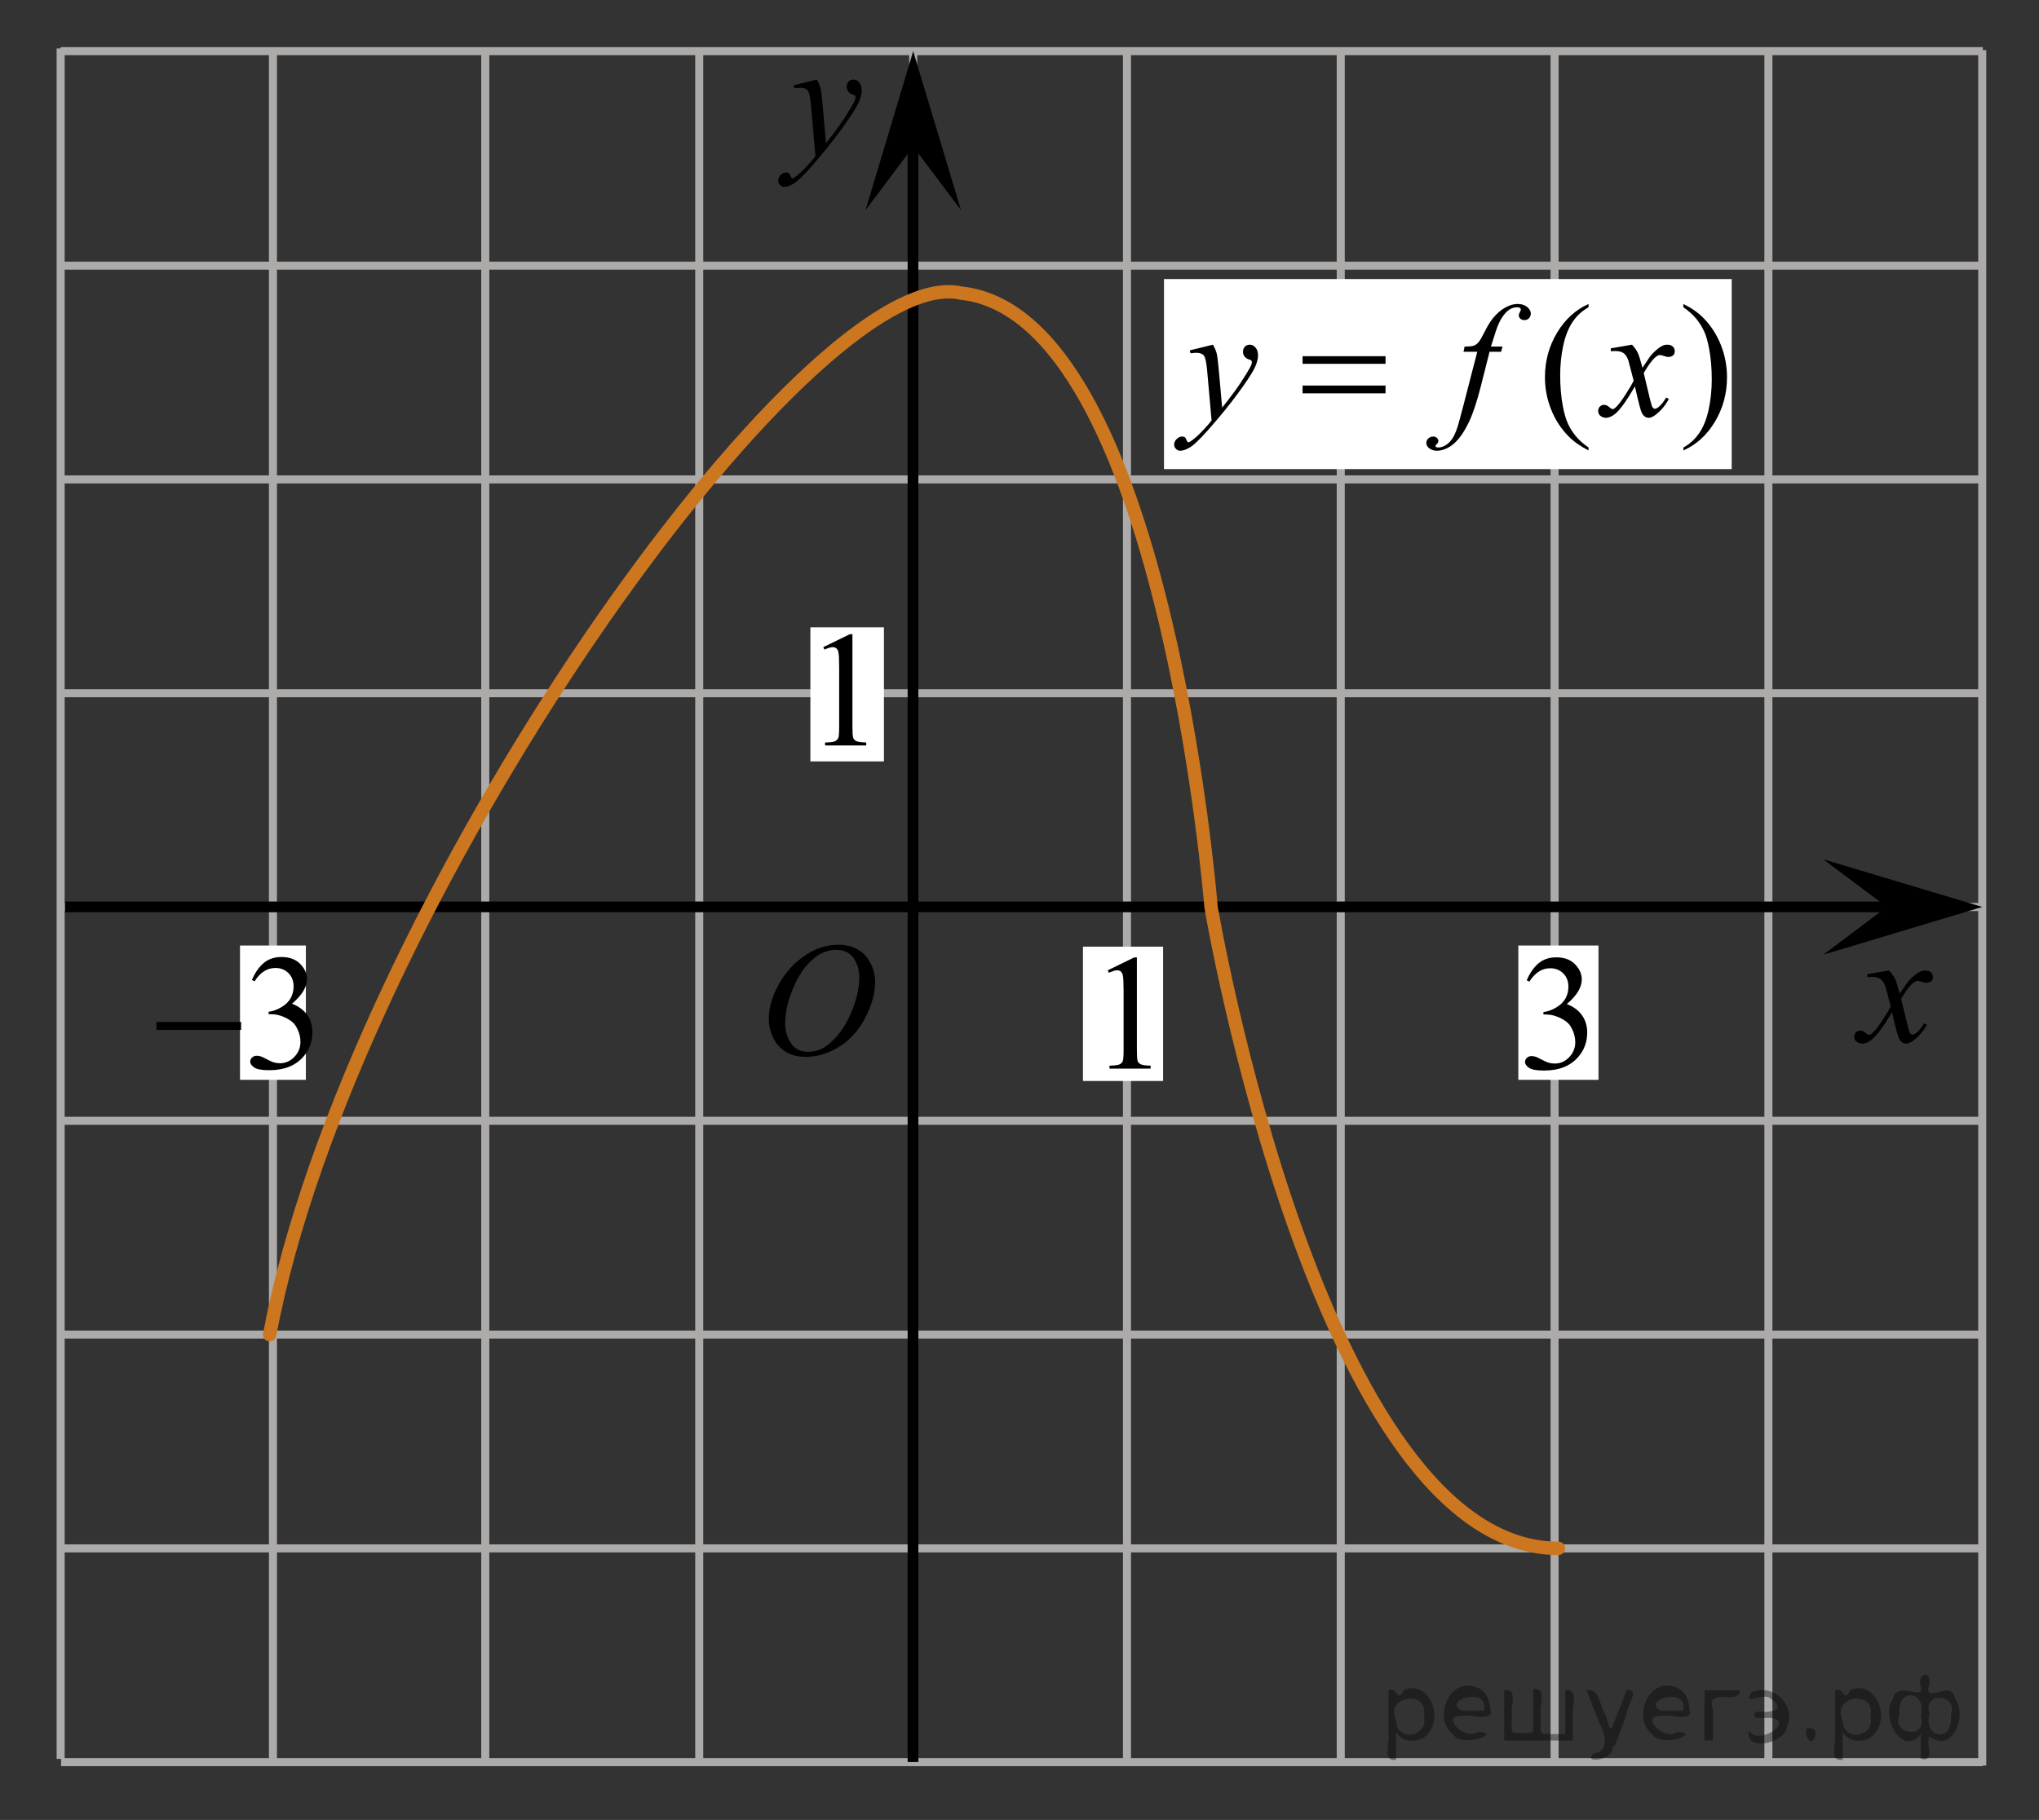 <?xml version="1.0" encoding="utf-8"?>
<!-- Generator: Adobe Illustrator 16.0.0, SVG Export Plug-In . SVG Version: 6.00 Build 0)  -->
<!DOCTYPE svg PUBLIC "-//W3C//DTD SVG 1.1//EN" "http://www.w3.org/Graphics/SVG/1.1/DTD/svg11.dtd">
<svg version="1.1" id="Слой_1" xmlns="http://www.w3.org/2000/svg" xmlns:xlink="http://www.w3.org/1999/xlink" x="0px" y="0px"
	 width="190.39px" height="169.976px" viewBox="-123.757 -54.16 190.39 169.976"
	 enable-background="new -123.757 -54.16 190.39 169.976" xml:space="preserve">
<rect x="-123.757" y="-54.16" width="190.39" height="169.976" fill="#333333" stroke="none"/>
<line fill="none" stroke="#ADAAAA" stroke-width="0.75" stroke-miterlimit="10" x1="-78.445" y1="110.68" x2="-78.445" y2="-49.31"/>
<line fill="none" stroke="#ADAAAA" stroke-width="0.75" stroke-miterlimit="10" x1="-118.095" y1="90.451" x2="61.175" y2="90.451"/>
<line fill="none" stroke="#ADAAAA" stroke-width="0.75" stroke-miterlimit="10" x1="-118.056" y1="110.419" x2="61.371" y2="110.419"/>
<line fill="none" stroke="#ADAAAA" stroke-width="0.75" stroke-miterlimit="10" x1="-118.042" y1="-9.383" x2="61.229" y2="-9.383"/>
<line fill="none" stroke="#ADAAAA" stroke-width="0.75" stroke-miterlimit="10" x1="-118.002" y1="10.585" x2="61.425" y2="10.585"/>
<line fill="none" stroke="#ADAAAA" stroke-width="0.75" stroke-miterlimit="10" x1="-118.004" y1="50.517" x2="61.319" y2="50.517"/>
<line fill="none" stroke="#ADAAAA" stroke-width="0.75" stroke-miterlimit="10" x1="-118.004" y1="70.484" x2="61.319" y2="70.484"/>
<line fill="none" stroke="#ADAAAA" stroke-width="0.75" stroke-miterlimit="10" x1="-118.095" y1="-49.381" x2="61.388" y2="-49.381"/>
<line fill="none" stroke="#ADAAAA" stroke-width="0.75" stroke-miterlimit="10" x1="-98.27" y1="110.374" x2="-98.27" y2="-49.635"/>
<line fill="none" stroke="#ADAAAA" stroke-width="0.75" stroke-miterlimit="10" x1="-58.466" y1="110.374" x2="-58.466" y2="-49.635"/>
<line fill="none" stroke="#ADAAAA" stroke-width="0.75" stroke-miterlimit="10" x1="-18.527" y1="110.7" x2="-18.527" y2="-49.48"/>
<line fill="none" stroke="#ADAAAA" stroke-width="0.75" stroke-miterlimit="10" x1="1.433" y1="110.719" x2="1.433" y2="-49.49"/>
<line fill="none" stroke="#ADAAAA" stroke-width="0.75" stroke-miterlimit="10" x1="21.401" y1="110.719" x2="21.401" y2="-49.49"/>
<line fill="none" stroke="#ADAAAA" stroke-width="0.75" stroke-miterlimit="10" x1="41.366" y1="110.719" x2="41.366" y2="-49.49"/>
<line fill="none" stroke="#ADAAAA" stroke-width="0.75" stroke-miterlimit="10" x1="61.333" y1="110.732" x2="61.333" y2="-49.48"/>
<line fill="none" stroke="#ADAAAA" stroke-width="0.75" stroke-miterlimit="10" x1="-38.487" y1="110.622" x2="-38.487" y2="-49.557"/>
<line fill="none" stroke="#ADAAAA" stroke-width="0.75" stroke-miterlimit="10" x1="-118.042" y1="-29.35" x2="61.319" y2="-29.35"/>
<line fill="none" stroke="#ADAAAA" stroke-width="0.75" stroke-miterlimit="10" x1="-117.956" y1="30.55" x2="61.441" y2="30.55"/>
<line fill="none" stroke="#000000" stroke-miterlimit="10" x1="-38.507" y1="110.403" x2="-38.507" y2="-45.016"/>
<polygon points="-38.485,-40.471 -42.94,-34.53 -38.488,-49.381 -34.024,-34.535 "/>
<line fill="none" stroke="#000000" stroke-miterlimit="10" x1="-117.699" y1="30.538" x2="54.573" y2="30.538"/>
<rect x="-48.087" y="4.431" fill="#FFFFFF" width="6.867" height="12.52"/>
<g>
	<g>
		<path d="M-46.889,6.283l2.479-1.209h0.248v8.599c0,0.569,0.021,0.926,0.07,1.065c0.047,0.142,0.146,0.247,0.297,0.319
			c0.146,0.074,0.457,0.117,0.92,0.127v0.28h-3.842v-0.277c0.479-0.01,0.793-0.051,0.938-0.121c0.145-0.071,0.229-0.174,0.295-0.297
			c0.059-0.119,0.082-0.485,0.082-1.1V8.172c0-0.74-0.021-1.217-0.072-1.428c-0.033-0.159-0.104-0.276-0.188-0.354
			c-0.096-0.073-0.203-0.109-0.336-0.109c-0.188,0-0.438,0.077-0.771,0.229L-46.889,6.283z"/>
	</g>
</g>
<g>
	<g>
		<g>
			<g>
				<g>
					<g>
						<g>
							<g>
								<g>
									<g>
										<g>
											<g>
												<g>
													<g>
														<g>
															<g>
																<defs>
																	<rect id="SVGID_1_" x="-54.916" y="30.571" width="16.438" height="17.871"/>
																</defs>
																<clipPath id="SVGID_2_">
																	<use xlink:href="#SVGID_1_"  overflow="visible"/>
																</clipPath>
																<g clip-path="url(#SVGID_2_)">
																	<path d="M-45.435,34.076c0.66,0,1.247,0.146,1.76,0.435c0.512,0.287,0.908,0.716,1.196,1.274
																		c0.288,0.563,0.438,1.146,0.438,1.755c0,1.07-0.313,2.195-0.936,3.379c-0.619,1.181-1.438,2.075-2.438,2.694
																		c-1,0.618-2.028,0.935-3.104,0.935c-0.771,0-1.414-0.174-1.938-0.517c-0.521-0.346-0.896-0.793-1.146-1.354
																		c-0.245-0.563-0.368-1.104-0.368-1.633c0-0.938,0.229-1.856,0.676-2.771c0.445-0.912,0.979-1.677,1.604-2.289
																		c0.623-0.61,1.289-1.084,1.994-1.414C-46.979,34.242-46.229,34.076-45.435,34.076z M-45.685,34.55
																		c-0.488,0-0.979,0.123-1.438,0.367c-0.465,0.243-0.938,0.645-1.396,1.193c-0.462,0.555-0.875,1.278-1.241,2.177
																		c-0.451,1.104-0.68,2.146-0.68,3.123c0,0.696,0.182,1.314,0.535,1.854c0.354,0.539,0.903,0.813,1.646,0.813
																		c0.443,0,0.891-0.11,1.313-0.332c0.434-0.225,0.875-0.604,1.346-1.141c0.584-0.674,1.07-1.534,1.479-2.579
																		c0.396-1.048,0.601-2.021,0.601-2.929c0-0.671-0.185-1.265-0.535-1.776C-44.426,34.81-44.966,34.55-45.685,34.55z"
																		/>
																</g>
															</g>
														</g>
													</g>
												</g>
											</g>
										</g>
									</g>
								</g>
							</g>
						</g>
					</g>
				</g>
			</g>
		</g>
	</g>
</g>
<g>
	<g>
		<path d="M-47.491-46.729c0.167,0.288,0.282,0.558,0.347,0.809c0.063,0.251,0.129,0.743,0.19,1.477l0.323,3.661
			c0.295-0.356,0.721-0.923,1.28-1.697c0.27-0.377,0.603-0.891,1-1.541c0.238-0.396,0.387-0.674,0.439-0.833
			c0.029-0.078,0.044-0.16,0.044-0.244c0-0.056-0.018-0.101-0.052-0.135c-0.034-0.033-0.124-0.075-0.27-0.123
			c-0.146-0.047-0.266-0.134-0.359-0.261s-0.146-0.271-0.146-0.435c0-0.204,0.062-0.367,0.179-0.491
			c0.116-0.124,0.265-0.187,0.439-0.187c0.216,0,0.399,0.092,0.553,0.271c0.15,0.181,0.229,0.431,0.229,0.748
			c0,0.392-0.132,0.84-0.396,1.343c-0.266,0.503-0.773,1.276-1.528,2.318s-1.669,2.178-2.743,3.408
			c-0.74,0.848-1.289,1.383-1.646,1.604c-0.356,0.221-0.665,0.331-0.92,0.331c-0.149,0-0.285-0.059-0.398-0.175
			c-0.115-0.117-0.173-0.252-0.173-0.406c0-0.193,0.079-0.37,0.237-0.528c0.159-0.157,0.332-0.237,0.521-0.237
			c0.098,0,0.179,0.021,0.242,0.066c0.038,0.024,0.082,0.096,0.129,0.212c0.047,0.117,0.089,0.195,0.129,0.234
			c0.022,0.025,0.054,0.037,0.088,0.037c0.029,0,0.081-0.025,0.154-0.074c0.27-0.169,0.584-0.437,0.939-0.804
			c0.471-0.486,0.818-0.883,1.044-1.19l-0.411-4.718c-0.067-0.779-0.172-1.253-0.31-1.421c-0.137-0.168-0.367-0.253-0.69-0.253
			c-0.104,0-0.287,0.015-0.552,0.044l-0.065-0.275L-47.491-46.729z"/>
	</g>
</g>
<rect x="-22.636" y="34.255" fill="#FFFFFF" width="7.482" height="12.543"/>
<path fill="none" stroke="#0A990A" stroke-width="1.25" stroke-linecap="round" stroke-linejoin="round" stroke-miterlimit="8" d="
	M-118.565-49.635"/>
<path fill="none" stroke="#0A990A" stroke-width="1.25" stroke-linecap="round" stroke-linejoin="round" stroke-miterlimit="8" d="
	M-118.565-49.635"/>
<path fill="none" stroke="#0A990A" stroke-width="1.25" stroke-linecap="round" stroke-linejoin="round" stroke-miterlimit="8" d="
	M-123.757-54.16"/>
<path fill="none" stroke="#0A990A" stroke-width="1.25" stroke-linecap="round" stroke-linejoin="round" stroke-miterlimit="8" d="
	M-122.05-52.38"/>
<path fill="none" stroke="#0A990A" stroke-width="1.25" stroke-linecap="round" stroke-linejoin="round" stroke-miterlimit="8" d="
	M66.633,115.816"/>
<path fill="none" stroke="#0A990A" stroke-width="1.25" stroke-linecap="round" stroke-linejoin="round" stroke-miterlimit="8" d="
	M66.633,115.816"/>
<path fill="none" stroke="#0A990A" stroke-width="1.25" stroke-linecap="round" stroke-linejoin="round" stroke-miterlimit="8" d="
	M61.441,110.732"/>
<path fill="none" stroke="#0A990A" stroke-width="1.25" stroke-linecap="round" stroke-linejoin="round" stroke-miterlimit="8" d="
	M63.148,112.732"/>
<g>
	<g>
		<path d="M-20.329,36.466l2.48-1.209h0.248v8.6c0,0.568,0.021,0.928,0.067,1.064c0.047,0.142,0.146,0.248,0.297,0.321
			c0.149,0.072,0.457,0.116,0.92,0.127v0.274h-3.842v-0.271c0.479-0.014,0.793-0.055,0.938-0.123
			c0.145-0.072,0.231-0.17,0.297-0.293c0.057-0.124,0.082-0.49,0.082-1.104v-5.497c0-0.737-0.023-1.218-0.073-1.428
			c-0.034-0.159-0.104-0.274-0.19-0.354c-0.093-0.075-0.2-0.112-0.334-0.112c-0.188,0-0.438,0.078-0.771,0.231L-20.329,36.466z"/>
	</g>
</g>
<path fill="none" stroke="#CC761F" stroke-width="1.25" stroke-linecap="round" stroke-miterlimit="10" d="M-98.578,70.484
	c7.528-39.945,50.33-100.519,64.554-97.269c18.953,2,23.349,57.355,23.349,57.355S-0.55,90.451,21.758,90.451"/>
<g>
	<g>
		<path d="M52.621,36.48c0.248,0.255,0.436,0.51,0.563,0.766c0.091,0.176,0.239,0.64,0.447,1.39l0.668-0.971
			c0.177-0.235,0.392-0.459,0.646-0.674c0.255-0.213,0.478-0.358,0.667-0.438c0.122-0.049,0.259-0.074,0.402-0.074
			c0.218,0,0.391,0.058,0.521,0.169c0.129,0.112,0.191,0.25,0.191,0.412c0,0.188-0.038,0.314-0.113,0.382
			c-0.142,0.123-0.304,0.185-0.483,0.185c-0.106,0-0.221-0.022-0.342-0.066c-0.238-0.078-0.397-0.118-0.479-0.118
			c-0.121,0-0.265,0.069-0.432,0.206c-0.314,0.255-0.688,0.748-1.123,1.479l0.622,2.529c0.096,0.388,0.177,0.619,0.242,0.695
			c0.063,0.076,0.132,0.114,0.194,0.114c0.106,0,0.23-0.056,0.372-0.169c0.278-0.227,0.519-0.521,0.713-0.882l0.269,0.132
			c-0.318,0.579-0.726,1.059-1.214,1.44c-0.278,0.216-0.516,0.323-0.705,0.323c-0.283,0-0.512-0.154-0.678-0.463
			c-0.105-0.191-0.325-1.015-0.659-2.471c-0.789,1.329-1.422,2.184-1.896,2.565c-0.309,0.245-0.605,0.368-0.896,0.368
			c-0.202,0-0.389-0.071-0.556-0.213c-0.121-0.108-0.183-0.252-0.183-0.434c0-0.162,0.057-0.296,0.167-0.404
			c0.111-0.108,0.247-0.162,0.409-0.162s0.334,0.079,0.517,0.235c0.132,0.112,0.232,0.169,0.303,0.169
			c0.063,0,0.142-0.039,0.235-0.118c0.236-0.188,0.563-0.588,0.971-1.206c0.41-0.618,0.68-1.064,0.807-1.338
			c-0.313-1.191-0.482-1.821-0.511-1.891c-0.114-0.317-0.268-0.544-0.453-0.676c-0.188-0.132-0.465-0.199-0.827-0.199
			c-0.116,0-0.25,0.006-0.4,0.016v-0.263L52.621,36.48z"/>
	</g>
</g>
<polygon points="52.425,30.546 46.483,26.092 61.333,30.543 46.49,35.007 "/>
<rect x="-15.071" y="-28.097" fill="#FFFFFF" width="53.01" height="17.75"/>
<g>
	<g>
		<path d="M24.573-12.363v0.271c-0.742-0.373-1.362-0.809-1.858-1.309c-0.708-0.711-1.254-1.549-1.638-2.516
			c-0.385-0.966-0.576-1.968-0.576-3.008c0-1.52,0.376-2.906,1.129-4.158c0.753-1.253,1.733-2.147,2.943-2.688v0.309
			c-0.604,0.333-1.102,0.789-1.49,1.368s-0.68,1.313-0.871,2.199c-0.192,0.887-0.288,1.813-0.288,2.78
			c0,1.049,0.081,2.002,0.244,2.859c0.127,0.678,0.282,1.221,0.465,1.629c0.182,0.409,0.427,0.804,0.733,1.181
			C23.675-13.067,24.077-12.708,24.573-12.363z"/>
		<path d="M33.427-25.461v-0.309c0.748,0.368,1.37,0.802,1.867,1.302c0.704,0.716,1.247,1.556,1.631,2.52s0.576,1.967,0.576,3.011
			c0,1.52-0.375,2.906-1.125,4.159s-1.733,2.147-2.948,2.688v-0.271c0.604-0.338,1.103-0.795,1.494-1.372
			c0.391-0.576,0.681-1.31,0.871-2.199c0.188-0.89,0.284-1.817,0.284-2.783c0-1.044-0.081-1.998-0.243-2.86
			c-0.123-0.677-0.277-1.219-0.461-1.625c-0.186-0.407-0.43-0.8-0.734-1.178C34.334-24.758,33.929-25.117,33.427-25.461z"/>
	</g>
	<g>
		<path d="M-10.502-21.968c0.167,0.285,0.282,0.55,0.347,0.798c0.063,0.248,0.128,0.734,0.192,1.46l0.324,3.618
			c0.295-0.353,0.724-0.912,1.284-1.677c0.271-0.373,0.605-0.88,1.003-1.522c0.241-0.392,0.39-0.667,0.443-0.822
			c0.029-0.079,0.044-0.16,0.044-0.243c0-0.054-0.018-0.099-0.052-0.133c-0.035-0.034-0.125-0.075-0.271-0.121
			c-0.145-0.046-0.266-0.133-0.36-0.258c-0.097-0.125-0.145-0.27-0.145-0.431c0-0.201,0.06-0.362,0.177-0.484
			c0.118-0.122,0.267-0.185,0.442-0.185c0.217,0,0.401,0.09,0.554,0.27c0.152,0.179,0.229,0.425,0.229,0.738
			c0,0.388-0.133,0.83-0.398,1.327c-0.265,0.497-0.776,1.261-1.535,2.291c-0.758,1.03-1.675,2.152-2.752,3.368
			c-0.743,0.838-1.293,1.367-1.652,1.585s-0.667,0.327-0.922,0.327c-0.152,0-0.286-0.058-0.402-0.173s-0.173-0.249-0.173-0.401
			c0-0.19,0.08-0.365,0.239-0.521c0.16-0.157,0.333-0.235,0.521-0.235c0.099,0,0.18,0.022,0.244,0.066
			c0.04,0.023,0.083,0.095,0.129,0.21c0.047,0.114,0.09,0.191,0.129,0.23c0.024,0.024,0.054,0.037,0.088,0.037
			c0.03,0,0.081-0.024,0.155-0.073c0.271-0.167,0.585-0.432,0.945-0.794c0.472-0.479,0.82-0.873,1.048-1.177l-0.414-4.662
			c-0.069-0.77-0.172-1.238-0.311-1.404c-0.138-0.167-0.369-0.25-0.693-0.25c-0.104,0-0.288,0.016-0.554,0.044l-0.065-0.271
			L-10.502-21.968z"/>
		<path d="M16.541-21.792l-0.134,0.485H15.33l-0.813,3.213c-0.359,1.417-0.721,2.513-1.084,3.287
			c-0.517,1.093-1.073,1.848-1.667,2.265c-0.453,0.318-0.905,0.479-1.358,0.479c-0.295,0-0.546-0.088-0.752-0.265
			c-0.152-0.123-0.229-0.282-0.229-0.479c0-0.157,0.063-0.293,0.188-0.408s0.279-0.173,0.462-0.173c0.133,0,0.244,0.042,0.336,0.125
			c0.091,0.083,0.136,0.179,0.136,0.287s-0.052,0.208-0.155,0.302c-0.079,0.068-0.118,0.12-0.118,0.154
			c0,0.044,0.018,0.078,0.053,0.103c0.044,0.034,0.112,0.052,0.207,0.052c0.211,0,0.434-0.066,0.667-0.198s0.441-0.33,0.624-0.592
			c0.182-0.263,0.354-0.642,0.517-1.137c0.069-0.206,0.253-0.885,0.554-2.036l1.284-4.979h-1.284L13-21.793
			c0.407,0,0.693-0.027,0.855-0.084c0.163-0.057,0.312-0.165,0.446-0.323c0.135-0.159,0.311-0.457,0.528-0.895
			c0.29-0.588,0.567-1.044,0.834-1.368c0.363-0.437,0.746-0.764,1.146-0.981c0.401-0.218,0.779-0.327,1.133-0.327
			c0.374,0,0.675,0.094,0.9,0.283c0.226,0.188,0.339,0.394,0.339,0.613c0,0.173-0.057,0.316-0.17,0.435s-0.258,0.176-0.435,0.176
			c-0.153,0-0.277-0.044-0.373-0.132c-0.097-0.088-0.145-0.193-0.145-0.316c0-0.079,0.032-0.175,0.096-0.291
			c0.064-0.115,0.097-0.191,0.097-0.231c0-0.068-0.022-0.12-0.066-0.154c-0.063-0.049-0.158-0.073-0.281-0.073
			c-0.31,0-0.588,0.099-0.833,0.294c-0.329,0.261-0.625,0.667-0.886,1.222c-0.133,0.29-0.376,1.007-0.729,2.154L16.541-21.792
			L16.541-21.792z"/>
		<path d="M28.627-21.968c0.241,0.255,0.423,0.51,0.546,0.766c0.088,0.176,0.232,0.64,0.436,1.39l0.649-0.971
			c0.172-0.235,0.381-0.459,0.627-0.674c0.246-0.213,0.462-0.358,0.648-0.438c0.118-0.049,0.248-0.074,0.392-0.074
			c0.211,0,0.38,0.058,0.505,0.169c0.125,0.112,0.188,0.25,0.188,0.412c0,0.188-0.037,0.314-0.111,0.382
			c-0.138,0.123-0.295,0.185-0.472,0.185c-0.104,0-0.215-0.022-0.332-0.066c-0.231-0.078-0.387-0.118-0.466-0.118
			c-0.117,0-0.258,0.069-0.42,0.206c-0.305,0.255-0.669,0.748-1.092,1.479l0.605,2.529c0.094,0.388,0.172,0.619,0.235,0.695
			c0.064,0.076,0.128,0.114,0.192,0.114c0.103,0,0.224-0.057,0.361-0.169c0.271-0.227,0.502-0.521,0.693-0.882l0.258,0.132
			c-0.31,0.579-0.703,1.059-1.181,1.44c-0.271,0.216-0.5,0.323-0.686,0.323c-0.276,0-0.495-0.154-0.657-0.463
			c-0.104-0.191-0.317-1.015-0.643-2.471c-0.768,1.329-1.382,2.184-1.845,2.565c-0.3,0.245-0.59,0.368-0.871,0.368
			c-0.196,0-0.376-0.071-0.539-0.213c-0.118-0.108-0.177-0.252-0.177-0.434c0-0.162,0.054-0.297,0.162-0.404
			c0.108-0.108,0.241-0.162,0.397-0.162c0.158,0,0.325,0.079,0.503,0.235c0.128,0.112,0.226,0.169,0.295,0.169
			c0.059,0,0.135-0.039,0.229-0.118c0.231-0.188,0.546-0.588,0.944-1.206c0.397-0.618,0.659-1.064,0.782-1.338
			c-0.306-1.191-0.471-1.821-0.494-1.891c-0.113-0.317-0.262-0.544-0.443-0.676s-0.45-0.199-0.804-0.199
			c-0.113,0-0.244,0.006-0.392,0.016v-0.266L28.627-21.968z"/>
	</g>
	<g>
		<path d="M-2.131-20.894h7.747v0.713h-7.747V-20.894z M-2.131-18.151h7.747v0.728h-7.747V-18.151z"/>
	</g>
</g>
<rect x="-101.345" y="34.148" fill="#FFFFFF" width="6.149" height="12.543"/>
<rect x="18.017" y="34.148" fill="#FFFFFF" width="7.482" height="12.543"/>
<line fill="none" stroke="#ADAAAA" stroke-width="0.75" stroke-miterlimit="10" x1="-118.095" y1="110.114" x2="-118.095" y2="-49.635"/>
<g>
	<g>
		<path d="M-100.235,37.367c0.291-0.686,0.659-1.215,1.103-1.588c0.444-0.373,0.998-0.56,1.66-0.56c0.818,0,1.446,0.266,1.882,0.796
			c0.332,0.396,0.497,0.819,0.497,1.269c0,0.741-0.467,1.507-1.4,2.298c0.627,0.246,1.102,0.596,1.423,1.052
			s0.482,0.991,0.482,1.607c0,0.881-0.281,1.645-0.843,2.29c-0.733,0.841-1.794,1.262-3.185,1.262c-0.688,0-1.156-0.085-1.404-0.255
			c-0.249-0.17-0.373-0.353-0.373-0.548c0-0.146,0.059-0.273,0.177-0.383c0.118-0.11,0.26-0.165,0.425-0.165
			c0.125,0,0.253,0.02,0.384,0.06c0.085,0.025,0.278,0.116,0.58,0.274s0.509,0.251,0.625,0.282c0.186,0.055,0.384,0.083,0.595,0.083
			c0.512,0,0.957-0.198,1.336-0.593c0.379-0.396,0.568-0.863,0.568-1.404c0-0.396-0.088-0.781-0.264-1.156
			c-0.13-0.28-0.273-0.493-0.429-0.638c-0.216-0.2-0.512-0.382-0.888-0.544s-0.76-0.244-1.152-0.244h-0.241v-0.226
			c0.396-0.05,0.794-0.192,1.193-0.428s0.689-0.518,0.87-0.849s0.271-0.693,0.271-1.089c0-0.516-0.162-0.932-0.485-1.25
			c-0.324-0.318-0.727-0.477-1.208-0.477c-0.778,0-1.428,0.416-1.95,1.247L-100.235,37.367z"/>
	</g>
	<g>
		<path d="M-109.149,41.287h7.905v0.743h-7.905V41.287z"/>
	</g>
</g>
<g>
	<g>
		<path d="M18.8,37.399c0.291-0.687,0.659-1.216,1.103-1.589c0.444-0.373,0.998-0.56,1.66-0.56c0.818,0,1.446,0.266,1.882,0.796
			c0.332,0.396,0.497,0.819,0.497,1.27c0,0.741-0.467,1.507-1.4,2.298c0.627,0.245,1.102,0.596,1.423,1.052
			c0.321,0.455,0.482,0.991,0.482,1.606c0,0.881-0.281,1.645-0.843,2.29c-0.733,0.842-1.794,1.262-3.185,1.262
			c-0.688,0-1.156-0.085-1.404-0.255s-0.373-0.354-0.373-0.548c0-0.146,0.059-0.273,0.177-0.384c0.118-0.109,0.26-0.165,0.425-0.165
			c0.125,0,0.253,0.021,0.384,0.061c0.085,0.024,0.278,0.116,0.58,0.273c0.301,0.158,0.509,0.252,0.625,0.282
			c0.186,0.055,0.384,0.082,0.595,0.082c0.512,0,0.957-0.197,1.336-0.593c0.379-0.396,0.568-0.863,0.568-1.404
			c0-0.396-0.088-0.781-0.264-1.156c-0.13-0.28-0.273-0.493-0.429-0.639c-0.216-0.2-0.512-0.382-0.888-0.544
			c-0.376-0.163-0.76-0.244-1.152-0.244h-0.241v-0.226c0.396-0.05,0.794-0.192,1.193-0.428s0.689-0.519,0.87-0.849
			c0.181-0.331,0.271-0.693,0.271-1.089c0-0.516-0.162-0.933-0.485-1.251c-0.324-0.317-0.727-0.477-1.208-0.477
			c-0.778,0-1.428,0.416-1.95,1.247L18.8,37.399z"/>
	</g>
</g>
<g style="stroke:none;fill:#000;fill-opacity:0.4" > <path d="m 6.6,107.7 c 0,0.8 0,1.6 0,2.5 -1.3,0.2 -0.6,-1.5 -0.7,-2.3 0,-1.4 0,-2.8 0,-4.2 0.8,-0.4 0.8,1.3 1.4,0.0 2.2,-1.0 3.7,2.2 2.4,3.9 -0.6,1.0 -2.4,1.2 -3.1,0.0 z m 2.6,-1.6 c 0.5,-2.5 -3.7,-1.9 -2.6,0.4 0.0,2.1 3.1,1.6 2.6,-0.4 z" /> <path d="m 15.5,105.8 c -0.4,0.8 -1.9,0.1 -2.8,0.3 -2.0,-0.1 0.3,2.4 1.5,1.5 2.5,0.0 -1.4,1.6 -2.3,0.2 -1.9,-1.5 -0.3,-5.3 2.1,-4.4 0.9,0.2 1.4,1.2 1.4,2.2 z m -0.7,-0.2 c 0.6,-2.3 -4.0,-1.0 -2.1,0.0 0.7,0 1.4,-0.0 2.1,-0.0 z" /> <path d="m 20.4,107.8 c 0.6,0 1.3,0 2.0,0 0,-1.3 0,-2.7 0,-4.1 1.3,-0.2 0.6,1.5 0.7,2.3 0,0.8 0,1.6 0,2.4 -2.1,0 -4.2,0 -6.4,0 0,-1.5 0,-3.1 0,-4.7 1.3,-0.2 0.6,1.5 0.7,2.3 0.1,0.5 -0.2,1.6 0.2,1.7 0.5,-0.1 1.6,0.2 1.8,-0.2 0,-1.3 0,-2.6 0,-3.9 1.3,-0.2 0.6,1.5 0.7,2.3 0,0.5 0,1.1 0,1.7 z" /> <path d="m 26.8,108.9 c 0.3,1.4 -3.0,1.7 -1.7,0.7 1.5,-0.2 1.0,-1.9 0.5,-2.8 -0.4,-1.0 -0.8,-2.0 -1.2,-3.1 1.2,-0.2 1.2,1.4 1.7,2.2 0.2,0.2 0.4,1.9 0.7,1.2 0.4,-1.1 0.9,-2.2 1.3,-3.4 1.4,-0.2 0.0,1.5 -0.0,2.3 -0.3,0.9 -0.7,1.9 -1.1,2.9 z" /> <path d="m 34.1,105.8 c -0.4,0.8 -1.9,0.1 -2.8,0.3 -2.0,-0.1 0.3,2.4 1.5,1.5 2.5,0.0 -1.4,1.6 -2.3,0.2 -1.9,-1.5 -0.3,-5.3 2.1,-4.4 0.9,0.2 1.4,1.2 1.4,2.2 z m -0.7,-0.2 c 0.6,-2.3 -4.0,-1.0 -2.1,0.0 0.7,0 1.4,-0.0 2.1,-0.0 z" /> <path d="m 35.4,108.4 c 0,-1.5 0,-3.1 0,-4.7 1.1,0 2.2,0 3.3,0 0.0,1.5 -3.3,-0.4 -2.5,1.8 0,0.9 0,1.9 0,2.9 -0.2,0 -0.5,0 -0.7,0 z" /> <path d="m 39.6,107.5 c 0.7,1.4 4.2,-0.8 2.1,-1.2 -0.5,-0.1 -2.2,0.3 -1.5,-0.6 1.0,0.1 3.1,0.0 1.4,-1.2 -0.6,-0.7 -2.8,0.8 -1.8,-0.6 2.0,-0.9 4.2,1.2 3.3,3.2 -0.2,1.5 -3.5,2.3 -3.6,0.7 l 0,-0.1 0,-0.0 0,0 z" /> <path d="m 44.9,107.3 c 1.6,-0.5 0.6,2.3 -0.0,0.6 -0.0,-0.2 0.0,-0.4 0.0,-0.6 z" /> <path d="m 48.3,107.7 c 0,0.8 0,1.6 0,2.5 -1.3,0.2 -0.6,-1.5 -0.7,-2.3 0,-1.4 0,-2.8 0,-4.2 0.8,-0.4 0.8,1.3 1.4,0.0 2.2,-1.0 3.7,2.2 2.4,3.9 -0.6,1.0 -2.4,1.2 -3.1,0.0 z m 2.6,-1.6 c 0.5,-2.5 -3.7,-1.9 -2.6,0.4 0.0,2.1 3.1,1.6 2.6,-0.4 z" /> <path d="m 53.6,106.0 c -0.8,1.9 2.7,2.3 2.0,0.1 0.6,-2.4 -2.3,-2.7 -2.0,-0.1 z m 2.0,4.2 c 0,-0.8 0,-1.6 0,-2.4 -1.8,2.2 -3.8,-1.7 -2.6,-3.3 0.4,-1.8 3.0,0.3 2.6,-1.1 -0.4,-1.1 0.9,-1.8 0.8,-0.3 -0.7,2.2 2.1,-0.6 2.4,1.4 1.2,1.6 -0.3,5.2 -2.4,3.5 -0.4,0.6 0.6,2.5 -0.8,2.1 z m 2.8,-4.2 c 0.8,-1.9 -2.7,-2.3 -2.0,-0.1 -0.6,2.4 2.3,2.7 2.0,0.1 z" /> </g></svg>

<!--File created and owned by https://sdamgia.ru. Copying is prohibited. All rights reserved.-->
